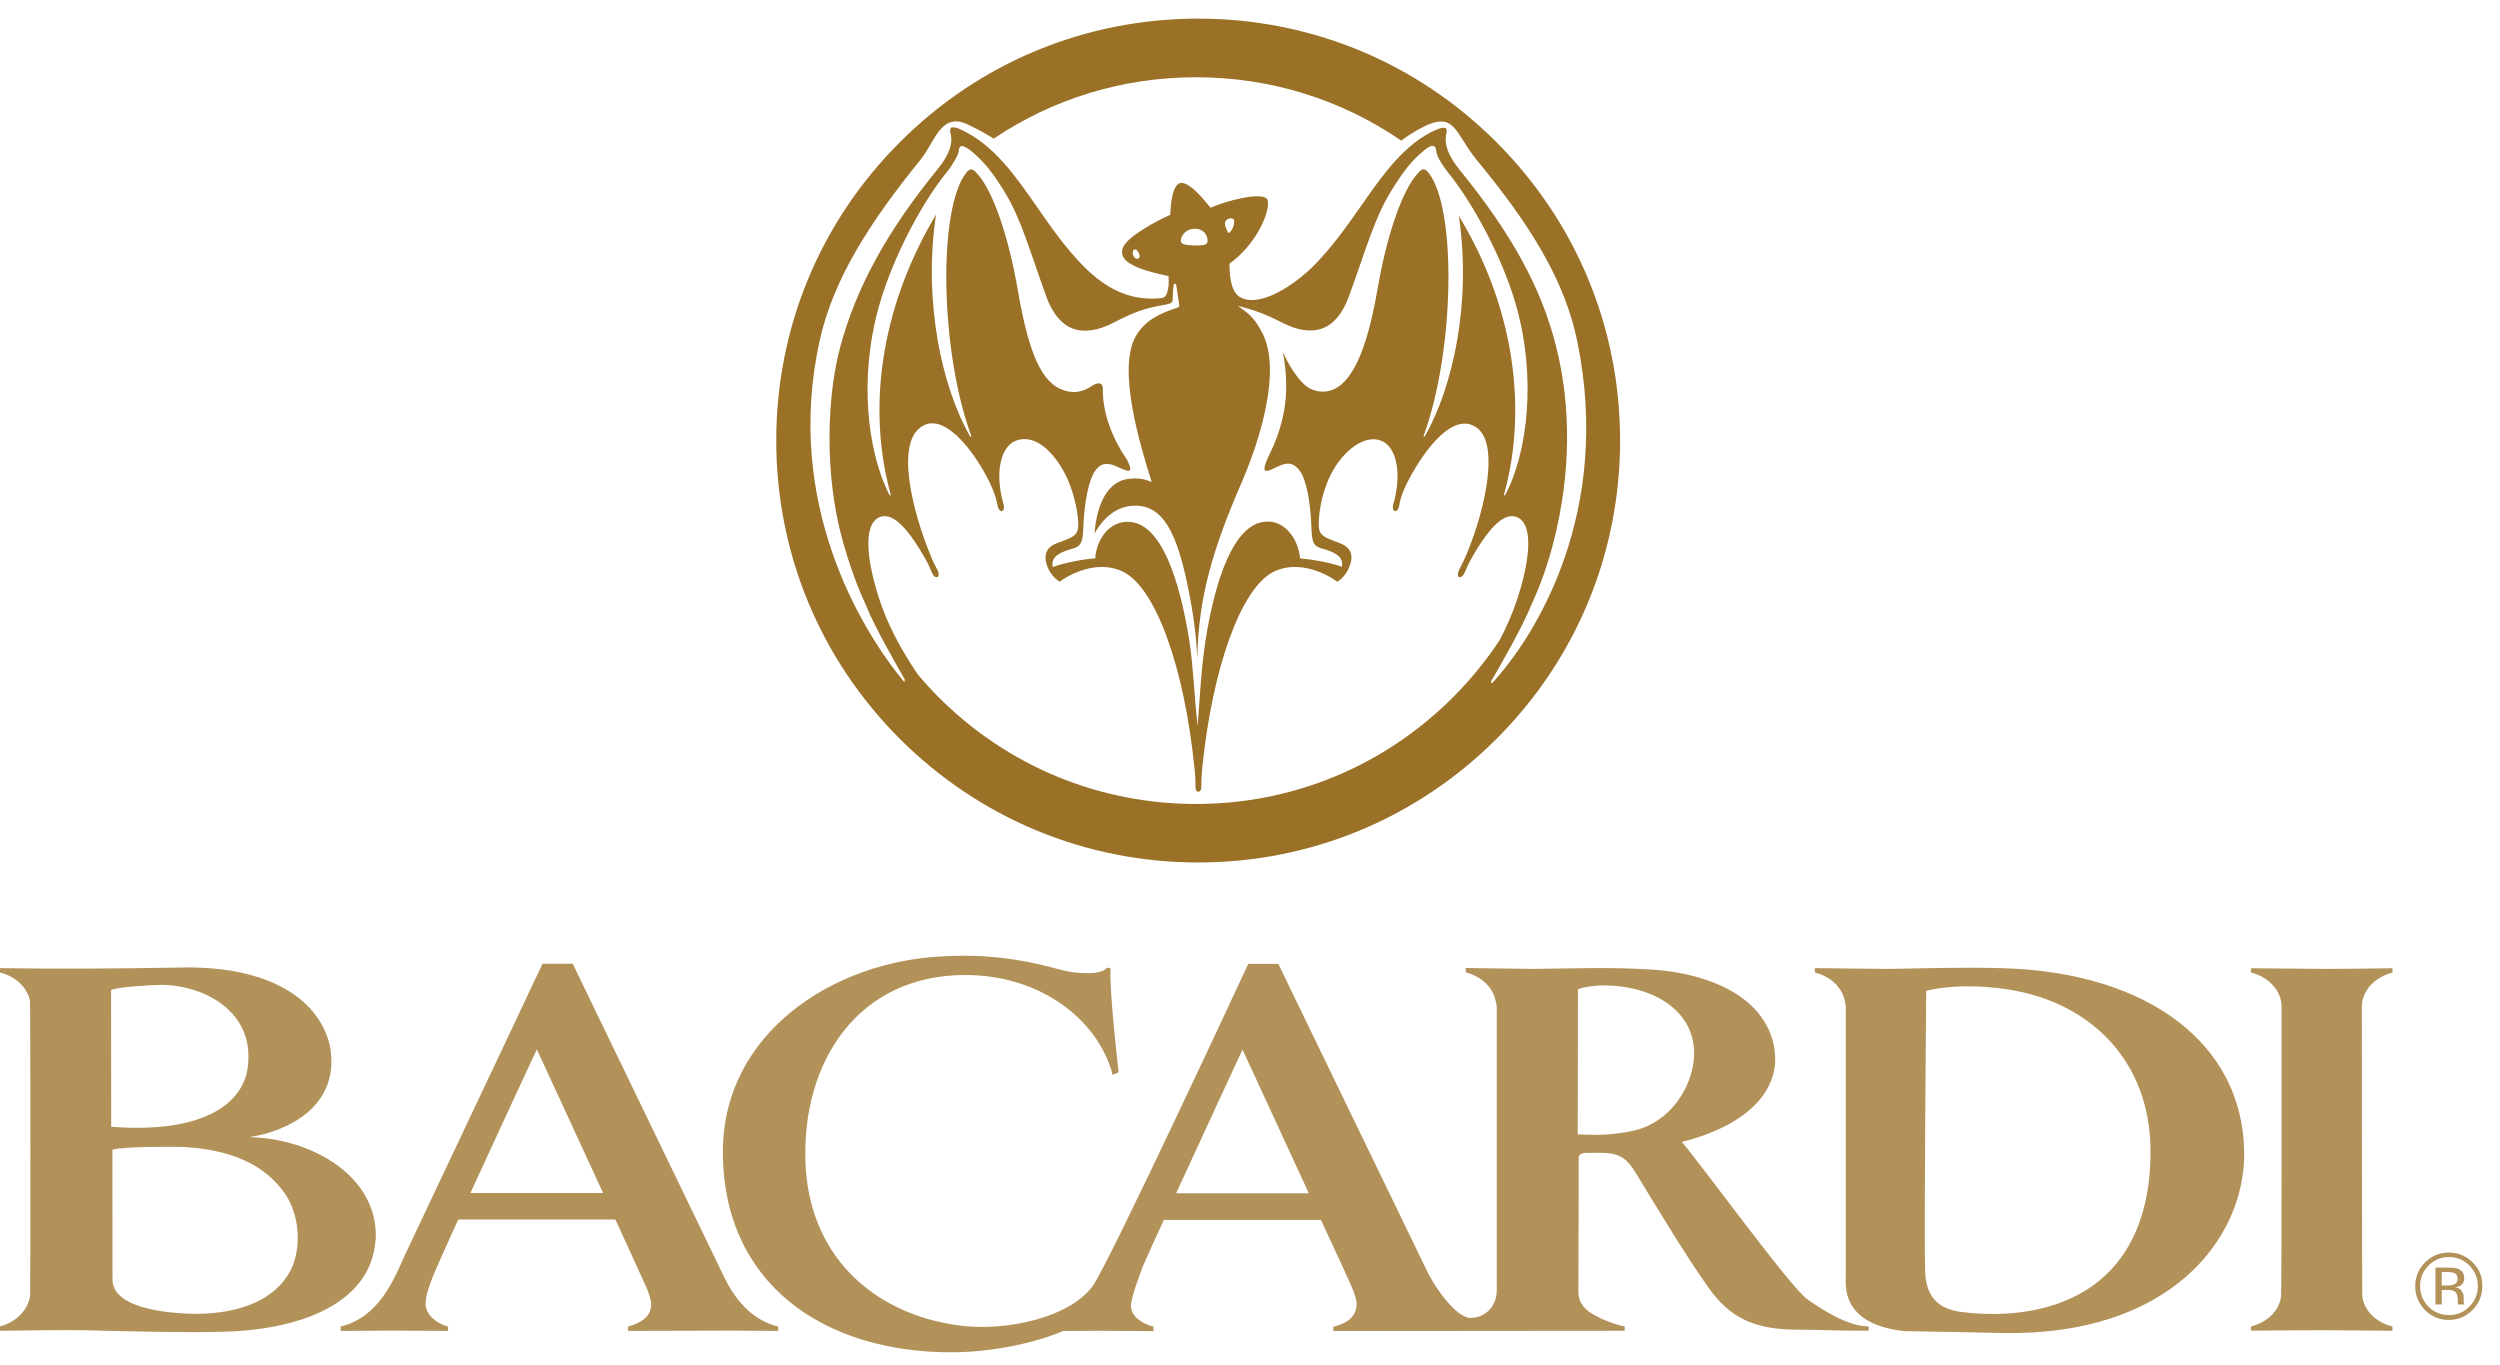 <svg xmlns="http://www.w3.org/2000/svg" xmlns:xlink="http://www.w3.org/1999/xlink" id="Layer_1" x="0px" y="0px" viewBox="0 0 189.31 103.38" style="enable-background:new 0 0 189.31 103.38;" xml:space="preserve"><style type="text/css">	.st0{fill:#9A7127;}	.st1{fill:#B29259;}</style><g>	<g>		<path class="st0" d="M113.32,10.77c-6.03-6.04-14.06-9.36-22.59-9.36c-8.54,0-16.56,3.32-22.59,9.36    c-6.04,6.03-9.36,14.05-9.36,22.59c0,8.53,3.32,16.55,9.36,22.59c6.04,6.03,14.06,9.36,22.59,9.36c8.53,0,16.55-3.33,22.59-9.36    c6.04-6.04,9.36-14.06,9.36-22.59C122.68,24.82,119.36,16.81,113.32,10.77z M87.21,36.5c-0.52-0.22-0.97-0.32-1.73-0.24    c-1.53,0.16-2.42,1.78-2.6,4.15c0.67-1.22,1.73-2.14,3.12-2.12c2.05,0.03,3.11,1.97,3.97,6.24c0.42,2.06,0.62,3.68,0.7,5.38    c0.05-4.75,1.26-8.55,3.35-13.37c1.48-3.43,2.97-8.47,1.61-11.24c-0.65-1.33-1.18-1.61-1.89-2.14c0.99,0.25,1.94,0.54,3.35,1.27    c2.3,1.18,4.09,0.66,5.05-1.97c1.3-3.55,1.91-5.89,3.19-7.97c0.83-1.34,1.48-2.28,2.57-3.15c0.27-0.21,0.51-0.36,0.7-0.26    c0.16,0.09,0.13,0.27,0.19,0.52c0.08,0.33,0.38,0.86,0.9,1.51c1.67,2.05,4.01,6.14,5.12,10.03c1.55,5.48,0.85,11.06-0.76,14.22    c-0.11,0.22-0.2,0.24-0.13-0.01c1.79-6.58,0.66-14.24-3.45-21c0.98,6.65-0.48,12.99-2.55,16.64c-0.08,0.15-0.15,0.1-0.1-0.04    c2.33-6.38,2.5-17.16,0.36-19.86c-0.27-0.34-0.45-0.35-0.71-0.08c-1.42,1.43-2.56,5.37-3.18,9c-0.98,5.68-2.4,7.35-3.73,7.61    c-0.65,0.12-1.31-0.05-1.81-0.52c-0.54-0.5-1.16-1.43-1.61-2.46c0.66,3.43-0.03,5.82-1.13,8.02c-0.22,0.45-0.32,0.88-0.22,0.96    c0.11,0.09,0.37,0.01,0.92-0.27c0.76-0.38,1.26-0.33,1.73,0.32c0.48,0.67,0.79,2.32,0.86,4.15c0.05,1.22,0.1,1.52,0.82,1.72    c0.8,0.22,1.68,0.56,1.49,1.38c-0.88-0.33-2.31-0.57-3.17-0.64c-0.06-1.18-1-2.97-2.71-2.77c-2.28,0.26-3.7,4.27-4.44,8.98    c-0.33,2.11-0.42,4.17-0.6,6.49c-0.26-2.27-0.31-4.37-0.63-6.48c-0.75-4.71-2.13-8.71-4.41-8.97c-1.71-0.2-2.66,1.49-2.71,2.75    c-0.83,0.05-2.34,0.33-3.22,0.66c-0.21-0.89,0.82-1.2,1.53-1.4c0.72-0.2,0.75-0.7,0.79-1.7c0.07-1.83,0.41-3.52,0.89-4.19    c0.39-0.55,0.88-0.69,1.69-0.3c0.56,0.27,0.82,0.35,0.93,0.26c0.1-0.08-0.05-0.58-0.28-0.91c-0.89-1.28-1.79-3.27-1.76-5.26    c0.01-0.6-0.54-0.42-0.84-0.21c-0.4,0.28-1.01,0.56-1.75,0.42c-1.79-0.34-2.91-2.22-3.84-7.64c-0.62-3.63-1.78-7.55-3.19-8.98    c-0.27-0.27-0.46-0.28-0.73,0.06c-2.14,2.74-1.97,13.47,0.37,19.86c0.05,0.14-0.01,0.19-0.1,0.04    c-2.08-3.65-3.54-10.09-2.55-16.74c-4.37,7.34-5.14,14.93-3.46,21.09c0.07,0.25-0.02,0.24-0.13,0.02    c-1.59-3.21-2.27-8.73-0.72-14.21c1.11-3.89,3.39-7.99,5.07-10.04c0.53-0.65,0.83-1.25,0.92-1.49c0.09-0.24,0.01-0.4,0.16-0.52    c0.15-0.12,0.47,0.06,0.74,0.27c1.09,0.87,1.77,1.8,2.6,3.14c1.28,2.08,1.89,4.42,3.18,7.97c0.96,2.63,2.76,3.14,5.05,1.97    c1.59-0.82,2.4-1.11,3.81-1.35c0.36-0.06,0.59-0.13,0.66-0.24c0.05-0.08,0.04-0.27,0.06-0.71c0.02-0.22,0.02-0.38,0.05-0.54    c0.03-0.17,0.18-0.16,0.2-0.02c0.07,0.44,0.13,0.88,0.21,1.38c0.04,0.23,0.03,0.28-0.19,0.35c-1.43,0.47-2.38,0.99-3.05,2.08    C84.53,27.89,86.4,33.92,87.21,36.5z M89.44,18.07c0.08-0.35,0.45-0.75,1.04-0.75c0.62,0,0.9,0.42,0.95,0.78    c0.05,0.28-0.08,0.41-0.28,0.45c-0.3,0.06-1.11,0.06-1.48-0.05C89.42,18.43,89.38,18.31,89.44,18.07z M92.79,16.77    c0.1-0.22,0.51-0.33,0.63-0.15c0.12,0.17-0.04,0.85-0.4,1.04C92.82,17.26,92.69,16.99,92.79,16.77z M90.56,60.88    c-7.35,0-14.26-2.87-19.46-8.06c-0.55-0.55-1.07-1.12-1.57-1.71c-0.75-1.11-2.05-3.08-2.91-5.64c-0.89-2.65-1.37-5.7-0.04-6.3    c0.9-0.4,2.01,0.57,3.4,2.99c0.28,0.48,0.42,0.8,0.54,1.09l0.08,0.18c0.06,0.14,0.16,0.24,0.26,0.27c0.05,0.02,0.1,0.01,0.14-0.02    c0.13-0.08,0.09-0.34-0.02-0.54c-0.2-0.36-0.33-0.62-0.54-1.15c-1.2-2.9-2.84-8.69-0.45-9.8c0.38-0.18,0.81-0.18,1.27,0    c1.54,0.6,3.19,3.16,3.88,4.79c0.27,0.64,0.33,0.94,0.39,1.25l0.03,0.13c0.03,0.15,0.11,0.28,0.2,0.32    c0.05,0.03,0.1,0.03,0.14,0.01c0.14-0.05,0.15-0.32,0.09-0.53l-0.01-0.03c-0.1-0.37-0.17-0.59-0.25-1.23    c-0.21-1.55,0.14-3.27,1.38-3.59c1.55-0.4,2.95,1.29,3.69,2.88c0.43,0.94,0.76,2.19,0.84,3.19c0.01,0.12,0.01,0.23,0.01,0.33    c0,0.54-0.15,0.78-0.56,1c-0.21,0.11-0.48,0.21-0.75,0.31c-0.21,0.08-0.42,0.15-0.55,0.22c-0.47,0.25-0.62,0.61-0.62,0.98    c0,0.27,0.08,0.54,0.19,0.79c0.25,0.56,0.59,0.85,0.88,1.04c1.22-0.88,3.18-1.58,4.84-0.74c2.44,1.24,4.6,7.2,5.37,14.84    c0.07,0.68,0.08,1.05,0.08,1.4c0,0.18,0.03,0.3,0.09,0.36c0.03,0.03,0.07,0.04,0.13,0.04c0.05,0,0.09-0.01,0.12-0.04    c0.06-0.06,0.1-0.19,0.1-0.36c0-0.36,0.01-0.72,0.07-1.4c0.78-7.64,2.94-13.6,5.38-14.84c1.66-0.84,3.62-0.14,4.84,0.74    c0.29-0.18,0.63-0.47,0.88-1.04c0.11-0.24,0.2-0.52,0.2-0.79c0-0.37-0.16-0.73-0.63-0.98c-0.12-0.07-0.33-0.14-0.54-0.22    c-0.26-0.1-0.54-0.2-0.75-0.31c-0.42-0.23-0.56-0.46-0.56-1.04c0-0.09,0-0.18,0.01-0.29c0.06-1.05,0.33-2.17,0.76-3.14    c0.88-1.97,2.53-3.25,3.77-2.93c1.24,0.32,1.58,2.04,1.37,3.59c-0.08,0.64-0.14,0.86-0.25,1.23l-0.01,0.03    c-0.06,0.22-0.05,0.48,0.09,0.53c0.05,0.02,0.1,0.02,0.14-0.01c0.09-0.05,0.16-0.17,0.2-0.32l0.03-0.17    c0.06-0.3,0.12-0.6,0.39-1.21c0.67-1.51,3.07-5.63,5.12-4.79c0.43,0.18,0.76,0.52,0.96,1.03c0.85,2.09-0.41,6.49-1.4,8.78    c-0.23,0.53-0.35,0.79-0.54,1.14c-0.11,0.21-0.15,0.47-0.03,0.54c0.05,0.03,0.1,0.04,0.14,0.02c0.1-0.03,0.19-0.13,0.27-0.27    l0.08-0.18c0.12-0.29,0.26-0.61,0.54-1.09c1.38-2.41,2.49-3.39,3.4-2.99c1.34,0.6,0.85,3.64-0.04,6.3    c-0.38,1.12-0.83,2.12-1.29,2.99c-1.02,1.55-2.21,3.01-3.55,4.35C104.82,58.01,97.91,60.88,90.56,60.88z M112.9,51.61    c0.59-1.01,2.37-4.08,3.04-5.76c0.71-1.53,1.29-3.17,1.72-4.89c1.28-5.04,1.34-10.14,0.17-14.74c-1.11-4.41-3.36-8.52-7.28-13.33    c-0.88-1.09-1.21-1.96-1.03-2.77c0.05-0.21,0.04-0.35-0.04-0.4c-0.08-0.07-0.32-0.08-0.74,0.11c-2.38,1.06-3.98,3.33-5.66,5.74    c-1.08,1.54-2.19,3.13-3.6,4.55c-1.41,1.42-4.05,3.22-5.56,2.39c-0.54-0.3-0.8-1.08-0.82-2.46l0-0.08l0.06-0.05    c1.85-1.35,2.86-3.53,2.86-4.5c0-0.12-0.01-0.22-0.05-0.3c-0.02-0.07-0.09-0.12-0.19-0.17c-0.72-0.3-2.83,0.24-4.02,0.74    l-0.1,0.04l-0.07-0.09c-1.03-1.3-1.79-1.9-2.25-1.77c-0.28,0.08-0.64,0.54-0.72,2.3l0,0.1l-0.09,0.04    c-0.68,0.31-1.25,0.61-1.8,0.95c-1.33,0.82-1.82,1.36-1.76,1.91c0.05,0.48,0.49,1.1,3.4,1.71l0.11,0.03l0.01,0.11    c0.04,0.43-0.01,0.87-0.12,1.17c-0.11,0.28-0.21,0.36-0.48,0.39C85.72,22.79,83.86,22,82,20.11c-1.33-1.36-2.4-2.9-3.44-4.39    c-1.7-2.45-3.31-4.77-5.84-5.93c-0.32-0.15-0.6-0.19-0.71-0.1c-0.07,0.07-0.08,0.21-0.03,0.42c0.2,0.77-0.12,1.65-0.98,2.7    c-3.81,4.67-6.15,8.94-7.36,13.41c-0.97,3.54-1.29,9.47,0.17,14.73c0.49,1.76,1.08,3.4,1.77,4.9c0.66,1.66,2.38,4.63,2.93,5.59    l-0.02,0.23c-3.31-3.99-9.12-13.59-6.43-25.84c1.03-4.68,3.77-8.96,7.68-13.78c1.03-1.27,1.51-3.59,3.53-2.63    c0.71,0.34,1.36,0.69,1.98,1.08c4.49-3.03,9.78-4.65,15.32-4.65c5.63,0,11,1.68,15.54,4.8c0.4-0.31,0.85-0.6,1.38-0.89    c2.74-1.51,2.64,0.31,4.34,2.36c4.07,4.93,6.66,9.11,7.61,13.74c2.65,12.92-3.1,22.26-6.48,25.9L112.9,51.61z M86.19,19.58    c-0.11,0.06-0.29-0.03-0.37-0.22c-0.08-0.19-0.05-0.38,0.03-0.44c0.11-0.07,0.24-0.04,0.36,0.2    C86.33,19.36,86.33,19.51,86.19,19.58z"></path>	</g>	<g>		<g>			<g>				<path class="st1" d="M186.99,95.83c0.42,0.43,0.64,0.94,0.64,1.55c0,0.61-0.21,1.13-0.64,1.56c-0.42,0.43-0.94,0.64-1.55,0.64      c-0.61,0-1.12-0.21-1.55-0.64c-0.42-0.43-0.63-0.95-0.63-1.56c0-0.61,0.21-1.12,0.64-1.55c0.43-0.43,0.94-0.64,1.55-0.64      C186.04,95.19,186.56,95.4,186.99,95.83z M187.24,95.59c-0.5-0.49-1.1-0.74-1.8-0.74c-0.7,0-1.3,0.24-1.8,0.74      c-0.5,0.5-0.75,1.1-0.75,1.8c0,0.71,0.25,1.31,0.74,1.81c0.5,0.5,1.1,0.75,1.8,0.75c0.71,0,1.3-0.25,1.8-0.75      c0.49-0.5,0.74-1.1,0.74-1.81C187.99,96.68,187.74,96.08,187.24,95.59z M185.82,97.27c-0.11,0.04-0.26,0.07-0.47,0.07h-0.45      v-1.02h0.42c0.27,0,0.47,0.04,0.59,0.11c0.12,0.07,0.19,0.21,0.19,0.41C186.1,97.04,186.01,97.19,185.82,97.27z M184.41,98.78      h0.49v-1.1h0.39c0.26,0,0.45,0.03,0.55,0.09c0.18,0.1,0.27,0.32,0.27,0.64v0.22l0.01,0.09c0.01,0.01,0.01,0.02,0.01,0.03      c0,0.01,0,0.02,0.01,0.03h0.46l-0.01-0.03c-0.01-0.02-0.02-0.07-0.03-0.15c0-0.08,0-0.14,0-0.21v-0.21      c0-0.14-0.05-0.28-0.16-0.43c-0.1-0.15-0.26-0.23-0.48-0.27c0.17-0.03,0.31-0.07,0.4-0.13c0.19-0.12,0.28-0.3,0.28-0.55      c0-0.35-0.14-0.58-0.44-0.71c-0.16-0.07-0.42-0.1-0.76-0.1h-0.98V98.78z"></path>			</g>		</g>		<g>			<g>				<g>					<g>						<g>							<path class="st1" d="M151.79,73.32c-3.12-0.1-5.77,0.01-8.8,0.05c-1.72-0.01-3.34-0.04-5.56-0.06v0.33         c1.2,0.3,2.11,1.17,2.28,2.23c0.03,0.13,0.05,0.27,0.06,0.42v20.5h0c-0.16,2.87,2.22,3.77,4.46,4.01         c2.57,0.03,5.27,0.1,7.41,0.14c12.7,0.24,18.31-7.14,18.3-13.57C169.91,79.06,162.67,73.66,151.79,73.32 M153.9,99.23         c-1.69,0.32-3.47,0.33-5.01,0.16c-1.16-0.12-3.01-0.41-3.11-3.06c-0.09-2.98,0.08-21.3,0.08-21.3         c1.54-0.4,3.98-0.48,6.36-0.08c6.32,1.05,10.48,5.57,10.62,11.86C162.97,92.77,160.58,97.95,153.9,99.23z"></path>							<path class="st1" d="M181.17,73.65v-0.33c-1.82,0.02-3.12,0.05-5.04,0.05c-1.74-0.01-3.42-0.03-5.68-0.05v0.32         c1.33,0.34,2.32,1.37,2.32,2.59v0c0.01,0.09,0.01,21.79-0.04,21.93c-0.13,1.1-1.04,1.97-2.28,2.29v0.31         c2.26-0.02,3.94-0.02,5.68-0.03c1.92,0.01,3.22,0.02,5.04,0.04v-0.32c-1.26-0.32-2.18-1.21-2.29-2.33         c-0.02-0.27-0.03-21.86-0.03-21.88C178.85,75.01,179.83,73.99,181.17,73.65z"></path>							<path class="st1" d="M28.41,94.13c0.01-0.1,0.03-0.19,0.04-0.29c0.22-4.74-4.82-7.65-9.61-7.73c2.84-0.4,6.94-2.29,6.16-6.82         c-0.73-3.49-4.47-6.24-11.56-6.02C8.9,73.35,4.08,73.38,0,73.31v0.33c1.18,0.3,2.07,1.13,2.27,2.16         c0.04,0.15,0.04,22.21,0.01,22.34c-0.17,1.07-1.07,1.99-2.28,2.3v0.33c2.71-0.03,4.39-0.06,6.44-0.04         c1.82,0.06,8.21,0.21,10.56,0.11c1.57-0.04,3.04-0.22,4.37-0.52C25.38,99.42,28.1,97.33,28.41,94.13 M8.41,74.97         c0.48-0.24,3.1-0.39,3.9-0.39c3.01,0.04,6.55,1.84,6.5,5.46c0.07,3.62-3.58,5.82-10.39,5.28         C8.42,84.58,8.41,74.97,8.41,74.97 M15.07,99.49c-1.66,0.01-6.58-0.23-6.55-2.62l-0.01-9.81c0.9-0.25,4.52-0.23,5.4-0.21         c2.94,0.18,5.71,0.96,7.5,3.3c1.43,1.88,1.37,4.57,0.59,6.05C20.85,98.41,18.26,99.42,15.07,99.49z"></path>							<path class="st1" d="M49.31,98.79c0,0.9-0.77,1.4-1.75,1.66v0.33l7.53-0.02l3.84,0.02v-0.33c-2.39-0.57-3.61-2.63-4.38-4.34         L43.37,72.98l-2.29,0c0,0-7.59,16.09-10.46,22.14c-0.76,1.72-1.93,4.64-4.82,5.33v0.33l3.84-0.02l4.29,0.02v-0.33         c-0.98-0.25-1.74-1.01-1.7-1.74c0.02-0.3-0.02-0.78,0.88-2.82c0.22-0.52,0.82-1.85,1.59-3.54h11.9c0,0,2.2,4.79,2.41,5.28         C49.1,97.87,49.34,98.54,49.31,98.79 M35.62,90.34c2.21-4.82,5.03-10.88,5.03-10.88l5.02,10.88H35.62z"></path>							<path class="st1" d="M136.84,98.37c-1.28-0.91-8.07-10.27-9.49-11.9c4.89-1.22,7.5-3.86,7.02-7.02         c-0.04-0.23-0.08-0.45-0.14-0.67c-0.35-1.25-1.09-2.25-2.08-3.04c-1.84-1.45-4.51-2.16-7.08-2.32         c-3.15-0.2-5.93-0.08-8.96-0.05c-1.71-0.01-3.03-0.05-5.12-0.07v0.33c1.19,0.3,2.08,1.15,2.27,2.19         c0.04,0.13,0.08,0.29,0.08,0.46v21.48c-0.03,1.2-0.9,2.03-1.98,2.04c-1.08,0.01-2.77-2.37-3.37-3.7L96.8,72.99l-2.28,0         c0,0-10.58,22.79-11.79,24.41c-1.84,2.46-6.56,3.33-9.65,3.02c-6.37-0.65-11.84-4.87-12.09-12.47         c-0.25-7.54,3.96-14.1,12.08-14.12c5.78-0.01,10.12,3.45,11.19,7.57c0.02,0,0.45-0.21,0.45-0.21s-0.7-5.83-0.62-7.86         c-0.01,0.01-0.26-0.07-0.27-0.06c-0.35,0.6-2.4,0.46-3.37,0.2c-1.38-0.37-4.68-1.33-9.03-1.05         c-8.26,0.35-16.65,5.77-16.68,14.74c-0.03,10.04,7.65,15.29,17.41,15.24c2.57-0.01,5.85-0.55,8.36-1.61l2.56-0.02l4.28,0.03         v-0.34c-0.98-0.25-1.82-0.9-1.7-1.72c0.13-0.82,0.48-1.72,0.88-2.82c0.22-0.53,0.82-1.85,1.6-3.54h11.9l1.73,3.74         c0.22,0.55,1.02,2.03,0.97,2.69c-0.06,0.97-0.77,1.4-1.76,1.66v0.32l22.06-0.02l0-0.33c-0.51-0.08-1.12-0.3-1.74-0.57         c-0.75-0.38-1.74-0.82-1.77-2.02c0,0,0.04-10.17,0.02-10.16c0.02-0.29,0.21-0.36,0.53-0.39c2.06,0,2.79-0.15,3.81,1.54         c1.4,2.31,3.96,6.54,5.52,8.7c1.55,2.16,3.32,3.15,6.72,3.15c1.56,0,2.76,0.08,5.38,0.08v-0.33         C140.02,100.45,138.11,99.28,136.84,98.37z M89.06,90.36c2.21-4.82,5.03-10.88,5.03-10.88l5.02,10.88H89.06z M123.81,85.59         c-2.08,0.49-3.56,0.31-4.34,0.31c0,0,0.03-10.95,0.02-10.97c0.28-0.18,1.27-0.32,2.17-0.31c3.59,0.08,6.75,1.95,6.62,5.34         C128.18,82.32,126.47,84.96,123.81,85.59z"></path>						</g>					</g>				</g>			</g>		</g>	</g></g></svg>